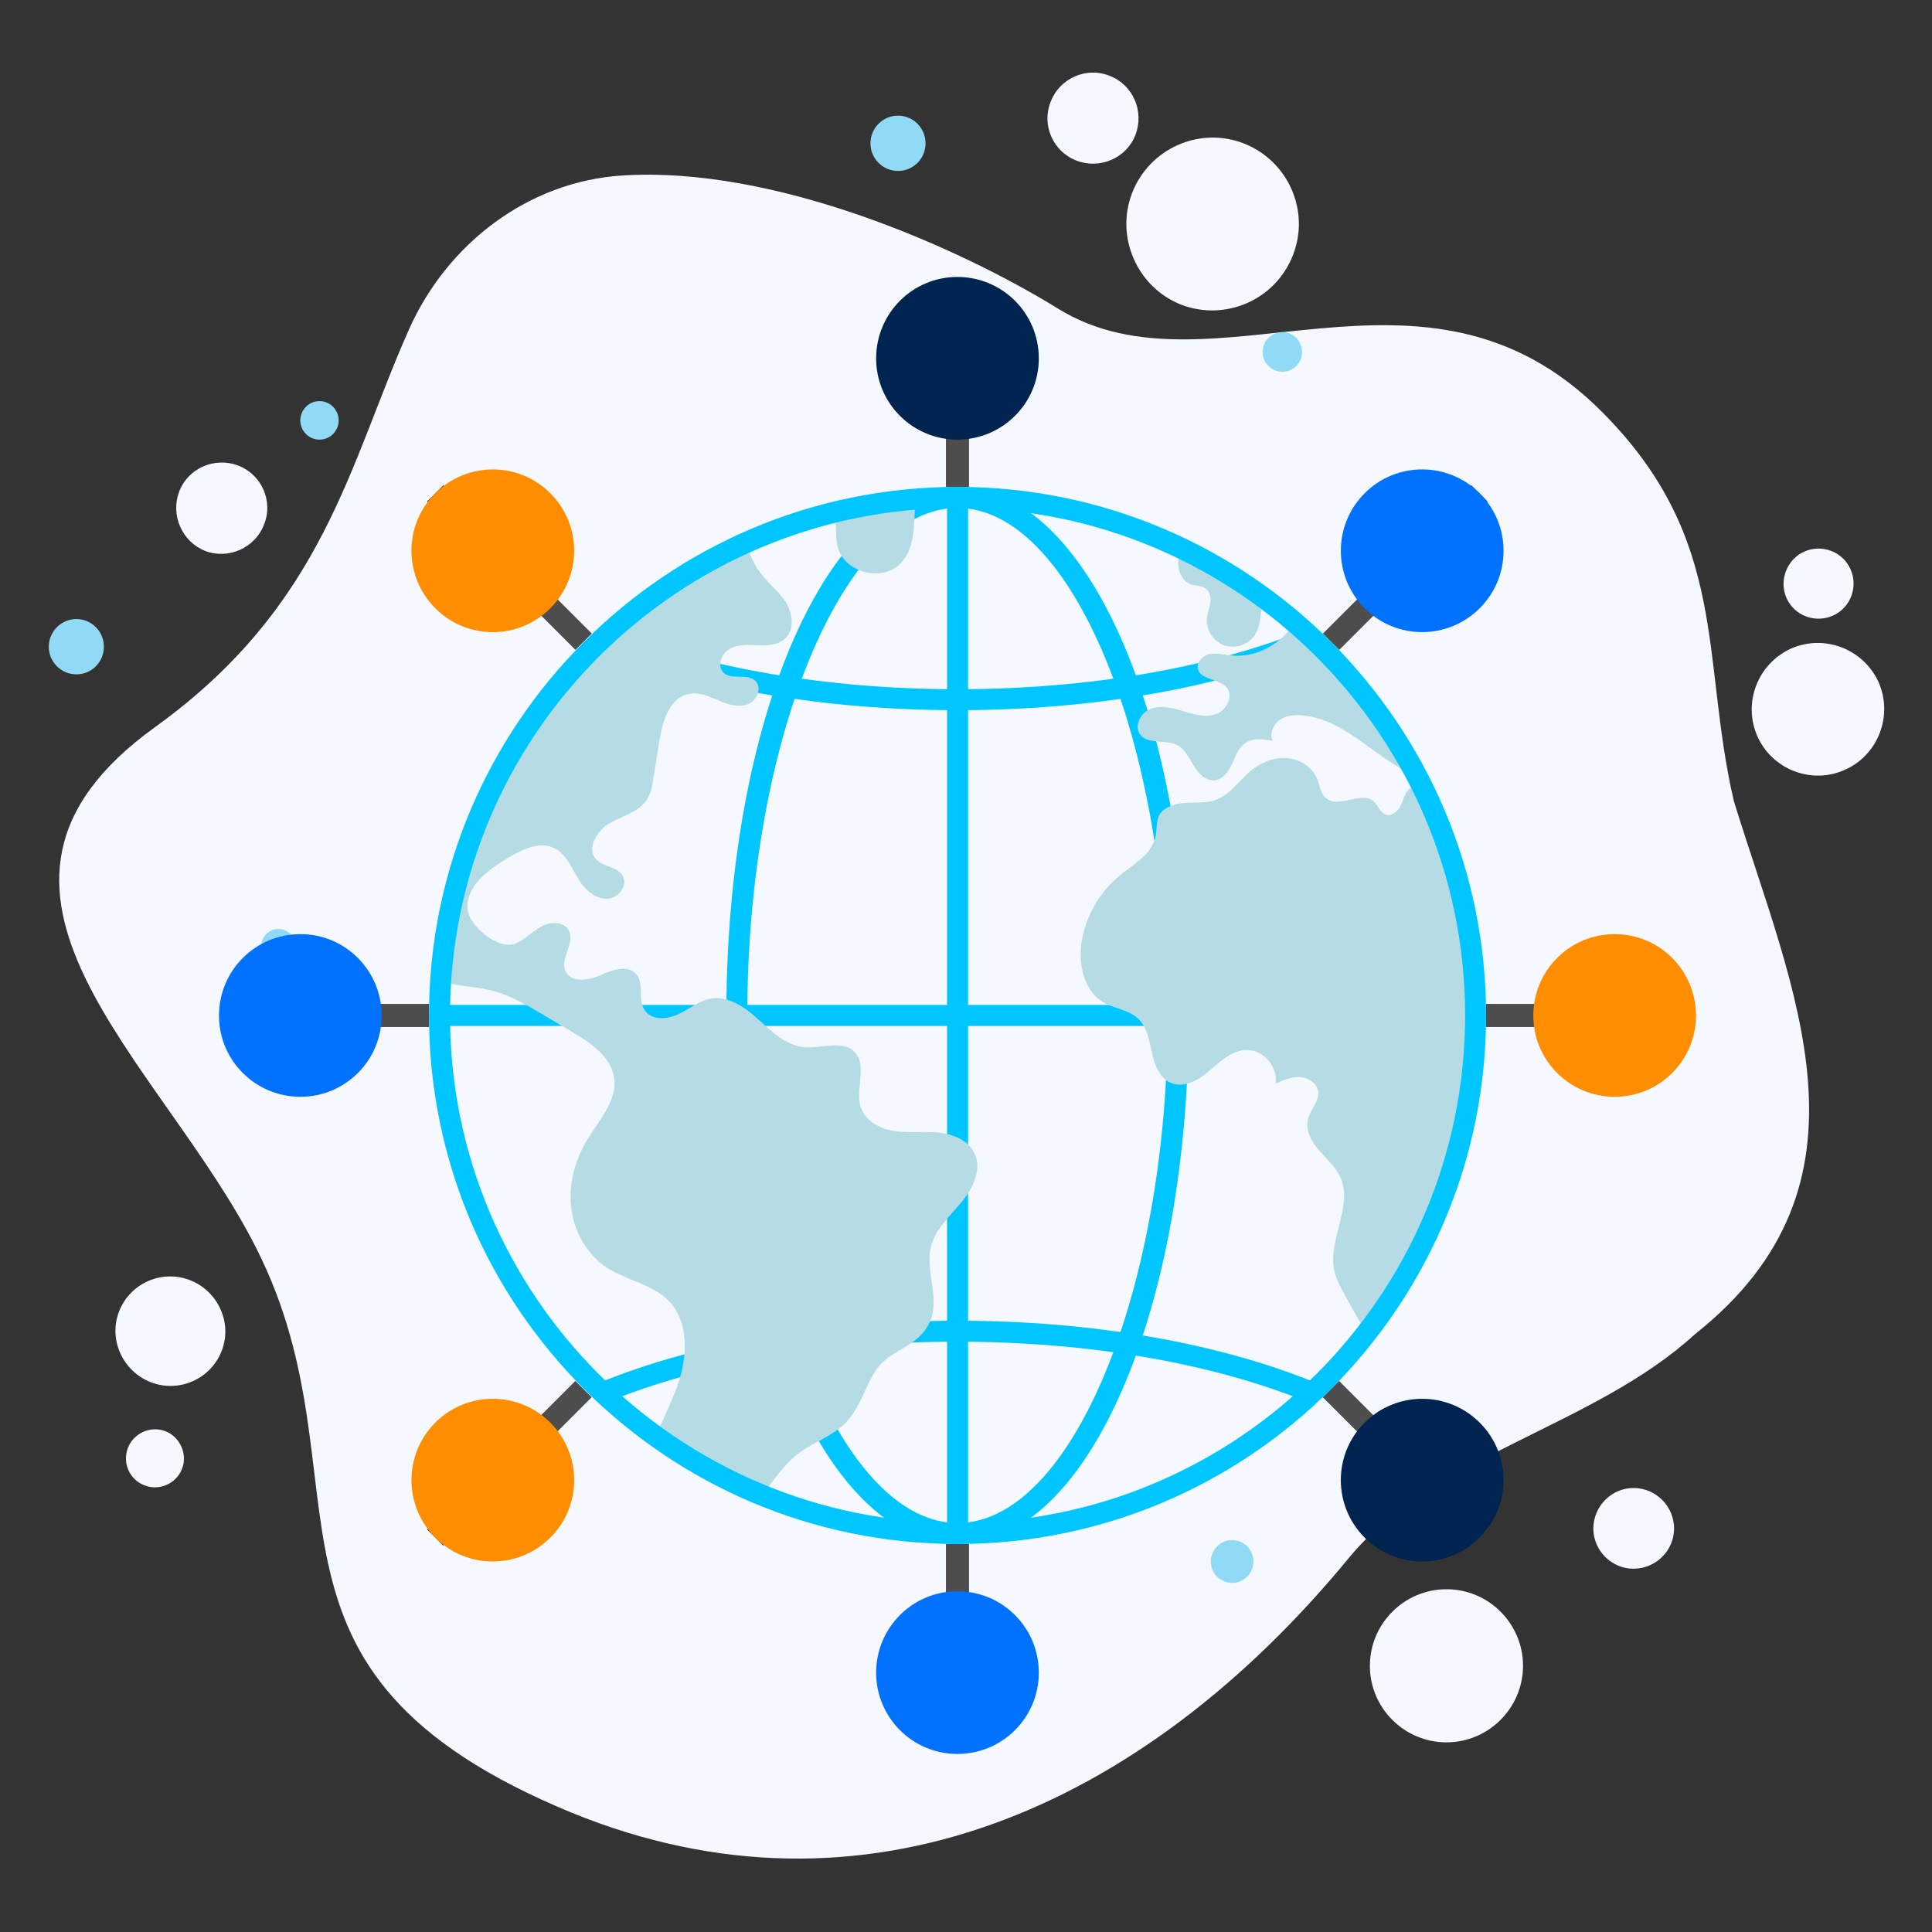 <svg xmlns="http://www.w3.org/2000/svg" xmlns:xlink="http://www.w3.org/1999/xlink" id="Layer_1" x="0px" y="0px" width="8000px" height="8000px" viewBox="0 0 8000 8000" style="enable-background:new 0 0 8000 8000;" xml:space="preserve"><rect x="0" y="0" width="8000" height="8000" fill="#333333" stroke="none"/> <g> <path style="fill:#F5F9FF;" d="M7397.4,2476c-32.3-73.3,2.2-159.6,73.4-191.9c73.3-32.4,159.6,0,191.9,73.2 c32.4,73.3,0,159.6-73.4,192C7516,2581.7,7429.8,2549.4,7397.4,2476z"></path> <path style="fill:#F5F9FF;" d="M742,2035.5c36.7-97,146.7-144.5,243.8-107.9c97,36.7,146.6,146.6,107.8,243.7 c-36.7,97-146.7,146.7-243.8,110.1C752.8,2242.6,705.4,2132.6,742,2035.5z"></path> <path style="fill:#F5F9FF;" d="M642.6,3010.4c702.5-505.9,803-1091.7,1052-1648.6c158.3-354.2,493.6-610.1,880.7-635 c636.9-41,1400.3,301.2,1805.4,550.9c633.9,392.4,1516.2-317.4,2255.8,430.8c526.1,530.4,405.2,1015.7,543,1608.7 c241.4,782.8,631.5,1580.7-162.4,2208.5c-414.2,379.6-1082.8,502.7-1430.1,923.4c-858.6,1044.1-2012.6,1549-3218.1,1057.6 c-1436.2-590.6-819.2-1369.3-1306.3-2335.4C668.1,4386.4-294.8,3685.4,642.6,3010.4z"></path> <path style="fill:#F5F9FF;" d="M7276.5,3047.6c-60.4-138,2.2-299.8,140.3-362.3c138-60.4,299.8,2.1,362.3,140.1 c60.4,138-2.2,301.9-140.3,362.3C7500.7,3250.3,7336.8,3185.6,7276.5,3047.6z"></path> <path style="fill:#F5F9FF;" d="M6932,6329.6c0,90.6-75.5,166.1-168.3,166.1c-90.6,0-166-75.4-166-166 c0-92.7,75.5-168.2,166.1-168.2C6856.6,6161.4,6932,6236.9,6932,6329.6z"></path> <path style="fill:#F5F9FF;" d="M4688,798.7c71.2-183.4,278.2-276.2,461.6-205c183.3,71.1,276,278.2,204.7,461.5 c-71.2,185.5-278.2,276.1-461.6,207.1C4709.4,1191.2,4616.8,982,4688,798.7z"></path> <path style="fill:#F5F9FF;" d="M6306.5,6897.6c0,174.7-142.5,317.1-317.1,317.1c-174.7,0-317-142.2-317-316.9 s142.5-317.1,317.2-317.1C6164.2,6580.6,6306.5,6722.9,6306.5,6897.6z"></path> <path style="fill:#F5F9FF;" d="M4350.5,421.7c36.7-97,146.7-146.7,243.7-107.9c97,36.6,144.5,146.7,107.8,243.7 c-36.7,97-146.7,144.5-243.7,107.9C4361.2,628.7,4311.6,518.8,4350.5,421.7z"></path> <path style="fill:#F5F9FF;" d="M753.9,6081.5c-23.7,62.6-94.9,92.8-155.3,69.1c-62.5-23.7-92.7-92.7-69-155.3 c23.8-60.4,92.8-92.8,155.3-69.1C745.3,5949.9,777.6,6021.1,753.9,6081.5z"></path> <path style="fill:#F5F9FF;" d="M917.9,5594c-45.3,116.5-176.9,174.7-293.3,129.5c-116.5-45.3-176.8-176.8-131.5-293.3 s176.9-174.7,293.4-129.4C902.9,5346,963.3,5477.6,917.9,5594z"></path> <path style="fill:#90DAF6;" d="M1223.3,3917.9c0,38.9-31.3,70.7-70.7,70.7c-38.9,0-70.7-31.9-70.7-70.7c0-39.4,31.8-71.3,70.7-71.3 C1192,3846.7,1223.3,3878.5,1223.3,3917.9z"></path> <path style="fill:#90DAF6;" d="M430.2,2678.3c0,62.7-50.5,114.1-114.1,114.1c-62.7,0-114.1-51.4-114.1-114.1 c0-63.6,51.4-114.9,114.1-114.9C379.7,2563.4,430.2,2614.8,430.2,2678.3z"></path> <path style="fill:#90DAF6;" d="M5391.5,1457.7c0,44.9-36.2,81.7-81.7,81.7c-44.9,0-81.7-36.8-81.7-81.7c0-45.5,36.8-82.4,81.7-82.4 C5355.3,1375.3,5391.5,1412.1,5391.5,1457.7z"></path> <path style="fill:#90DAF6;" d="M3832.5,593.8c0,62.7-50.5,114.1-114.1,114.1c-62.7,0-114.1-51.4-114.1-114.1 c0-63.6,51.4-114.9,114.1-114.9C3782,478.9,3832.5,530.3,3832.5,593.8z"></path> <path style="fill:#90DAF6;" d="M1402.3,1741c0,43.6-35.1,79.4-79.4,79.4c-43.6,0-79.4-35.8-79.4-79.4c0-44.2,35.7-80,79.4-80 C1367.1,1661,1402.3,1696.8,1402.3,1741z"></path> <path style="fill:#90DAF6;" d="M5190.1,6466.1c0,48.5-39.1,88.2-88.2,88.2c-48.5,0-88.2-39.7-88.2-88.2c0-49.2,39.7-88.9,88.2-88.9 C5151,6377.2,5190.1,6417,5190.1,6466.1z"></path> <path style="fill:#90DAF6;" d="M5821.6,5307.1c0,22.8-18.4,41.5-41.5,41.5c-22.8,0-41.5-18.7-41.5-41.5c0-23.1,18.7-41.8,41.5-41.8 C5803.3,5265.4,5821.6,5284,5821.6,5307.1z"></path> <g> <g> <g> <rect x="3916.9" y="1624.6" style="fill:#4D4D4D;" width="95.6" height="391.6"></rect> </g> <g> <rect x="3916.9" y="6393.3" style="fill:#4D4D4D;" width="95.6" height="391.6"></rect> </g> <g> <rect x="2062" y="1915.2" transform="matrix(0.707 -0.707 0.707 0.707 -1043.644 2180.12)" style="fill:#4D4D4D;" width="95.6" height="869.3"></rect> </g> <g> <rect x="5771.9" y="5625" transform="matrix(0.707 -0.707 0.707 0.707 -2580.311 5889.628)" style="fill:#4D4D4D;" width="95.6" height="869.4"></rect> </g> <g> <rect x="1384.6" y="4157" style="fill:#4D4D4D;" width="391.6" height="95.6"></rect> </g> <g> <rect x="6153.3" y="4157" style="fill:#4D4D4D;" width="391.6" height="95.6"></rect> </g> <g> <rect x="1675.1" y="6011.9" transform="matrix(0.707 -0.707 0.707 0.707 -3666.897 3266.704)" style="fill:#4D4D4D;" width="869.4" height="95.6"></rect> </g> <g> <rect x="5385" y="2302.1" transform="matrix(0.707 -0.707 0.707 0.707 42.936 4803.355)" style="fill:#4D4D4D;" width="869.4" height="95.6"></rect> </g> </g> <g> <g> <path style="fill:#00C6FF;" d="M3965,6393.3c-536.9,0-957.4-961.3-957.4-2188.6s420.6-2188.6,957.4-2188.6 c536.8,0,957.3,961.3,957.3,2188.6S4501.8,6393.3,3965,6393.3z M3965,2103.1c-471.9,0-870.6,962.4-870.6,2101.7 s398.7,2101.7,870.6,2101.7c471.8,0,870.5-962.4,870.5-2101.7S4436.8,2103.1,3965,2103.1z"></path> </g> <g> <rect x="3921.6" y="2059.6" style="fill:#00C6FF;" width="86.9" height="4290.3"></rect> </g> <g> <rect x="1819.8" y="4161.3" style="fill:#00C6FF;" width="4290.3" height="86.9"></rect> </g> <g> <path style="fill:#00C6FF;" d="M3965.2,2940.7c-554.1,0-1081.6-91.5-1485.3-257.9l33.1-80.2c393.5,162,909.2,251.3,1452.2,251.3 c543,0,1058.8-89.2,1452.3-251.3l33.1,80.2C5046.8,2849.2,4519.3,2940.7,3965.2,2940.7z"></path> </g> <g> <path style="fill:#00C6FF;" d="M5417,5806.9c-393.5-162-909.2-251.3-1452.3-251.3c-543,0-1058.8,89.2-1452.3,251.3l-33.1-80.2 c403.8-166.3,931.3-257.9,1485.4-257.9c554.2,0,1081.6,91.5,1485.4,257.9L5417,5806.9z"></path> </g> <g> <g> <path style="fill:#B5DCE5;" d="M3469.9,2269.6c-13.1-47.4-4-99.7-14.1-148.1c108.8-27.2,220.7-45.3,334.5-53.4 c-7.1,94.7,3,197.5-60.5,264C3656.2,2410.7,3501.1,2373.4,3469.9,2269.6z"></path> </g> <g> <path style="fill:#B5DCE5;" d="M3854.7,5163.4c-27.2,116.9,56.4,238.8-26.2,346.6c-58.4,77.6-160.2,87.7-211.6,179.3 c-38.3,67.5-60.5,145.1-113.9,200.5c-52.4,55.4-129,79.6-190.4,123.9c-64.5,47.4-108.8,113.9-156.2,178.3 c-157.2-63.5-304.3-145.1-440.3-243.8c28.2-71.5,64.5-140.1,89.7-212.6c41.3-116.9,48.4-261-37.3-349.6 c-68.5-69.5-174.3-83.6-255.9-137c-82.6-54.4-135-148.1-147.1-245.8c-12.1-97.7,15.1-198.5,65.5-283.1 c50.4-82.6,125.9-163.2,111.8-257.9c-13.1-87.7-96.7-143.1-172.3-188.4c-41.3-24.2-83.6-49.4-125.9-74.6 c-62.5-37.3-127-74.6-197.5-94.7c-72.5-20.2-151.1-20.2-222.7-40.3c52.4-813.1,559.2-1503.3,1268.5-1818.7 c8.1,46.4,28.2,91.7,57.4,129c32.2,42.3,76.6,75.6,104.8,120.9c27.2,45.3,35.3,109.8-2,147.1c-29.2,28.2-73.6,31.2-113.8,29.2 c-40.3-1-82.6-5-117.9,15.1c-35.2,19.1-53.4,72.5-24.2,99.7c34.3,30.2,96.7,1,130,32.2c30.2,29.2,6.1,84.6-33.2,98.7 c-39.3,13.1-82.6-1-120.9-18.1c-38.3-16.1-78.6-34.3-119.9-26.2c-80.6,14.1-109.8,112.8-122.9,194.5 c-8.1,50.4-16.1,100.8-24.2,151.1c-5,32.2-10.1,65.5-28.2,93.7c-34.3,50.4-100.8,66.5-154.2,96.7 c-53.4,31.2-96.7,105.8-54.4,150.1c29.2,31.2,85.7,29.2,107.8,65.5c25.2,37.3-13.1,92.7-58.4,96.7 c-44.3,4-85.6-27.2-111.8-63.5c-36.3-51.4-56.4-119.9-113.9-147.1c-61.4-28.2-132,7.1-190.4,42.3 c-81.6,48.4-174.3,116.9-166.3,211.6c5,68.5,125.9,169.3,194.5,143.1c41.3-14.1,70.5-49.4,108.8-70.5 c37.3-21.2,93.7-23.2,114.9,14.1c29.2,51.4-38.3,118.9-12.1,171.3c24.2,48.4,94.7,36.3,144.1,15.1 c48.4-22.2,112.9-44.3,148.1-4c33.3,39.3,6.1,104.8,34.2,148.1c27.2,43.3,92.7,40.3,139.1,18.1c46.3-21.2,87.6-57.4,138-65.5 c72.6-11.1,141.1,38.3,195.5,87.7c55.4,50.4,112.9,106.8,187.4,113.9c71.5,7.1,159.2-32.2,209.6,20.2 c55.4,57.4,1,155.2,26.2,230.7c20.1,56.4,81.6,88.7,142.1,96.7c59.5,8.1,119.9,0,179.3,6c59.5,6,122.9,31.2,149.1,85.6 c32.2,67.5-7,147.1-55.4,204.5C3931.3,5037.4,3871.9,5090.8,3854.7,5163.4z"></path> </g> <g> <path style="fill:#B5DCE5;" d="M4879.4,2320c2-18.1,8.1-34.3,14.1-49.4c117.9,57.4,229.7,124.9,334.5,201.5c-1,3-2,5-2,8.1 c-6.1,53.4-2,110.8-33.3,154.2c-28.2,37.3-81.6,53.4-124.9,37.3c-44.3-17.1-74.6-64.5-70.5-110.8c2-22.2,11.1-42.3,14.1-64.5 c3-22.2-1-46.3-19.1-59.4c-17.1-13.1-41.3-10.1-61.4-17.1C4893.5,2406.7,4875.4,2360.3,4879.4,2320z"></path> </g> <g> <path style="fill:#B5DCE5;" d="M4720.2,3040.4c-26.2-37.3,5-92.7,48.4-106.8s90.7-1,134,12.1c43.3,13.1,90.7,26.2,133,11.1 c43.3-16.1,72.5-73.6,44.3-108.8c-31.2-39.3-111.9-31.2-119.9-80.6c-5.1-28.2,22.1-53.4,50.4-59.4c29.2-5,57.4,3,86.6,6 c101.8,12.1,209.6-47.4,264-136c207.5,177.3,379.9,394,506.8,637.8c-166.2-67.5-291.2-234.8-470.5-252.9 c-33.3-4-68.5-1-96.7,17.1c-28.2,19.1-45.3,57.4-31.2,87.7c-37.3-7.1-79.6-13.1-110.8,8.1c-30.2,19.1-42.3,54.4-56.4,86.7 c-15.1,31.2-38.3,65.5-72.5,68.5c-37.3,4-67.5-28.2-86.7-60.5c-19.1-31.2-36.3-68.5-69.5-85.6 C4825,3060.6,4752.5,3084.8,4720.2,3040.4z"></path> </g> <g> <path style="fill:#B5DCE5;" d="M6109.7,4205.2c0,495.7-168.3,952.2-452.4,1315.9c-29.2-52.4-59.5-104.8-88.7-158.2 c-17.1-32.2-35.3-64.5-43.3-100.8c-28.2-128,78.6-267,25.2-386.9c-20.1-43.3-57.4-75.6-88.7-111.8 c-31.2-36.3-57.4-83.6-45.4-130c10.1-40.3,48.4-75.6,41.3-115.9c-6.1-34.3-42.3-56.4-76.6-57.4c-35.3-1-67.5,13.1-99.7,27.2 c13.1-72.5-56.4-147.1-130-139c-57.4,6-101.8,50.4-146.1,87.7c-43.3,37.3-103.8,70.5-156.2,48.4 c-48.4-20.2-68.5-75.6-79.6-125.9c-11.1-50.4-19.1-105.8-57.4-141.1c-39.3-36.3-97.7-40.3-144.1-67.5 c-79.6-47.4-102.8-155.2-89.7-246.9c16.1-106.8,72.6-206.5,156.2-276.1c55.4-46.4,127-83.6,148.1-153.2 c10.1-32.2,2-71.5,19.2-100.8c18.1-30.2,62.5-44.3,94.7-47.4c46.3-5,94.7,3,139.1-14.1c58.4-21.2,94.7-78.6,142.1-118.9 c41.3-34.3,94.7-57.4,149.1-53.4c53.4,3,106.8,36.3,127,85.6c11.1,27.2,14.1,60.5,36.3,79.6c52.4,46.4,149.1-32.2,199.5,15.1 c18.2,17.1,24.2,45.3,47.4,53.4c24.2,9.1,49.3-12.1,61.4-34.3c11.1-23.2,17.1-50.4,34.3-69.5c15.1-16.1,45.3-21.2,59.5-6 C6031.1,3547.2,6109.7,3866.6,6109.7,4205.2z"></path> </g> </g> <g> <path style="fill:#00C6FF;" d="M3965,6393.3c-1206.8,0-2188.6-981.8-2188.6-2188.6S2758.2,2016.2,3965,2016.2 c1206.8,0,2188.5,981.8,2188.5,2188.6S5171.7,6393.3,3965,6393.3z M3965,2103.1c-1158.9,0-2101.7,942.8-2101.7,2101.7 S2806.1,6306.5,3965,6306.5c1158.9,0,2101.7-942.8,2101.7-2101.7S5123.9,2103.1,3965,2103.1z"></path> </g> </g> <path style="fill:#002450;" d="M4301.5,1484.1c0,185.6-150.6,336.3-337.3,336.3c-185.6,0-336.3-150.6-336.3-336.3 c0-186.7,150.6-337.3,336.3-337.3C4150.9,1146.8,4301.5,1297.4,4301.5,1484.1z"></path> <path style="fill:#0072FF;" d="M4301.5,6926.4c0,185.6-150.6,336.3-337.3,336.3c-185.6,0-336.3-150.6-336.3-336.3 c0-186.7,150.6-337.3,336.3-337.3C4150.9,6589.1,4301.5,6739.7,4301.5,6926.4z"></path> <path style="fill:#FF8D00;" d="M2279.1,2042.8c131.3,131.3,131.3,344.3-0.7,476.3c-131.3,131.3-344.3,131.3-475.6,0 c-132-132-132-345-0.7-476.3C1934.1,1910.8,2147.1,1910.8,2279.1,2042.8z"></path> <path style="fill:#002450;" d="M6127.4,5891.1c131.3,131.3,131.3,344.3-0.7,476.3c-131.3,131.3-344.3,131.3-475.6,0 c-132-132-132-345-0.7-476.3C5782.4,5759.1,5995.4,5759.1,6127.4,5891.1z"></path> <path style="fill:#0072FF;" d="M1244.1,3868c185.6,0,336.3,150.6,336.3,337.3c0,185.6-150.6,336.3-336.3,336.3 c-186.7,0-337.3-150.6-337.3-336.3C906.8,4018.6,1057.4,3868,1244.1,3868z"></path> <path style="fill:#FF8D00;" d="M6686.4,3868c185.6,0,336.3,150.6,336.3,337.3c0,185.6-150.6,336.3-336.3,336.3 c-186.7,0-337.3-150.6-337.3-336.3C6349.1,4018.6,6499.7,3868,6686.4,3868z"></path> <path style="fill:#FF8D00;" d="M1802.8,5890.4c131.3-131.3,344.3-131.3,476.3,0.7c131.3,131.3,131.3,344.3,0,475.6 c-132,132-345,132-476.3,0.7C1670.8,6235.4,1670.8,6022.4,1802.8,5890.4z"></path> <path style="fill:#0072FF;" d="M5651.1,2042.1c131.3-131.3,344.3-131.3,476.3,0.7c131.3,131.3,131.3,344.3,0,475.6 c-132,132-345,132-476.3,0.7C5519.1,2387.1,5519.1,2174.1,5651.1,2042.1z"></path> </g> </g> </svg>